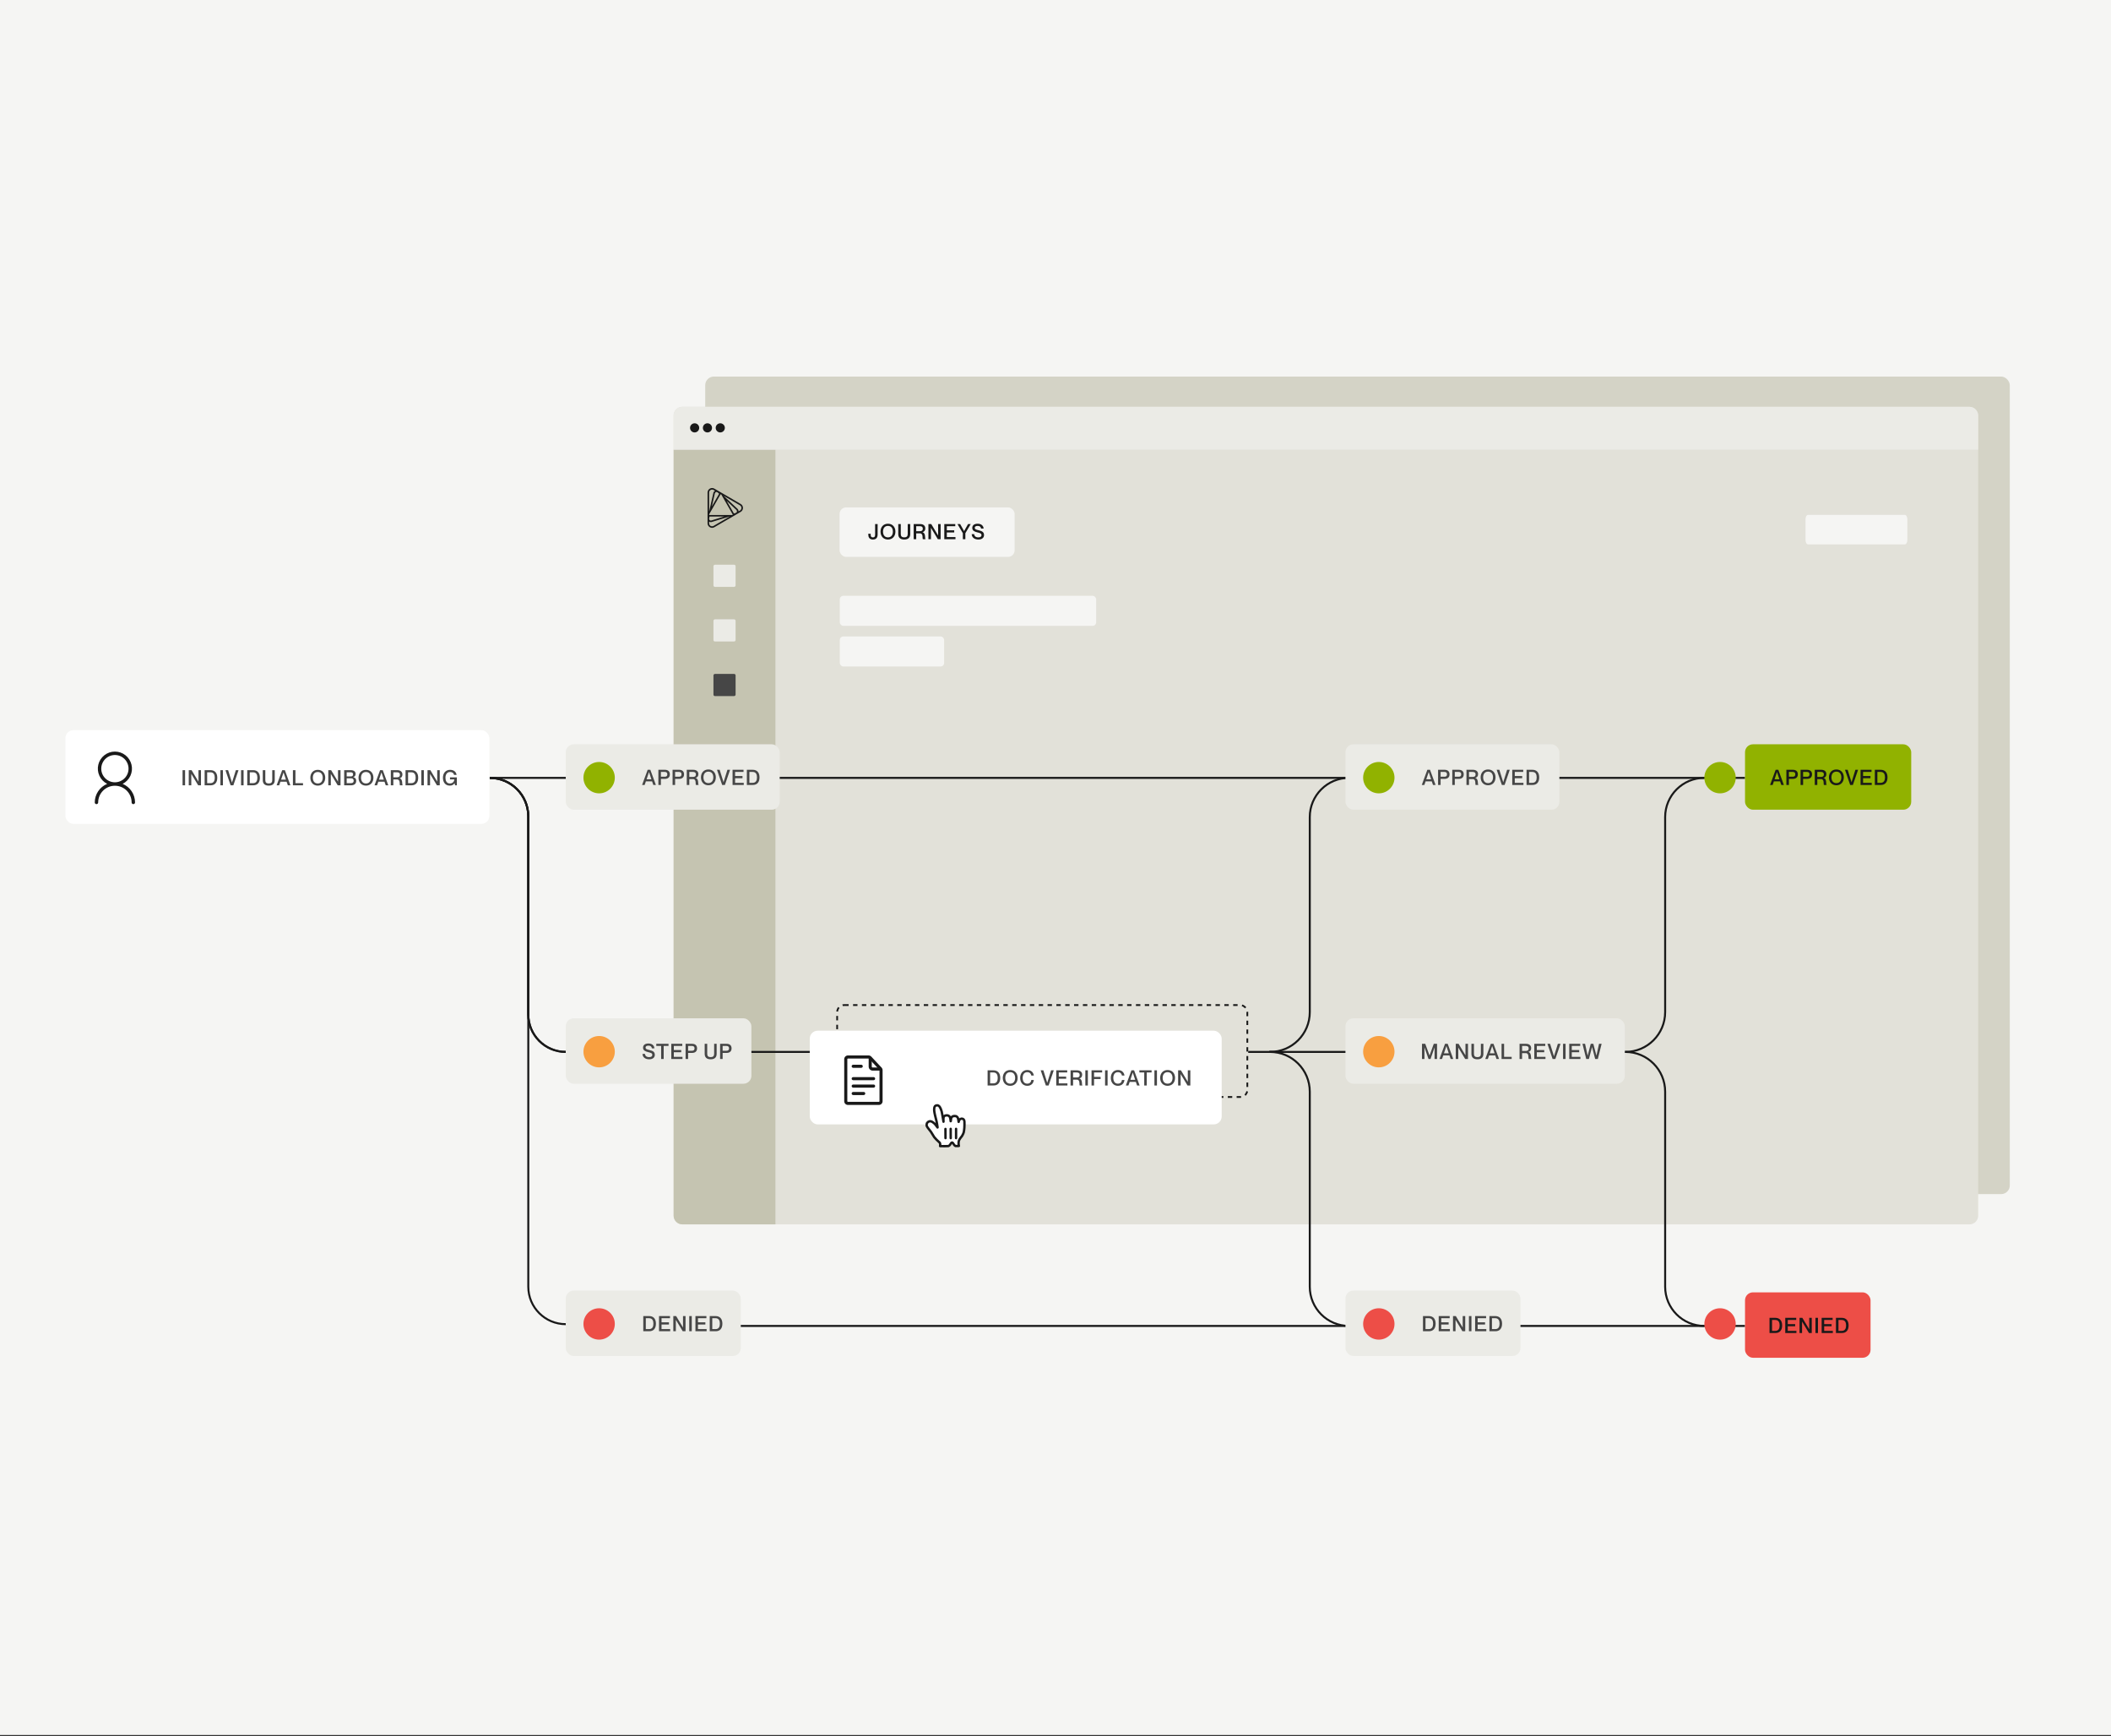 <svg width="1194" height="982" viewBox="0 0 1194 982" fill="none" xmlns="http://www.w3.org/2000/svg">
<rect x="0" y="0" width="1194" height="982" fill="#333333" stroke="none"/>
<rect width="1194" height="981.369" fill="#F5F5F3"/>
<rect x="398.878" y="213" width="737.878" height="462.426" rx="4.892" fill="#D4D3C6"/>
<rect x="381" y="230.122" width="737.878" height="462.426" rx="4.892" fill="#E2E1D9"/>
<path d="M381 254.328H438.595V692.548H385.892C383.19 692.548 381 690.357 381 687.656V254.328Z" fill="#C5C4B1"/>
<path d="M381 235.014C381 232.312 383.19 230.122 385.892 230.122H1113.99C1116.69 230.122 1118.88 232.312 1118.88 235.014V254.328H381V235.014Z" fill="#EBEBE6"/>
<circle cx="392.892" cy="242.014" r="2.589" fill="#191919"/>
<circle cx="400.142" cy="242.014" r="2.589" fill="#191919"/>
<circle cx="407.392" cy="242.014" r="2.589" fill="#191919"/>
<path d="M401.923 277.153C402.448 276.843 403.083 276.843 403.618 277.153L404.421 277.623C403.945 277.873 403.608 278.313 403.479 278.853L401.16 289.049L401.08 289.189V278.623C401.071 278.013 401.388 277.463 401.923 277.153ZM401.11 291.158C401.09 291.118 401.041 291.008 401.11 290.888L403.073 287.46L407.395 279.902L407.494 279.732C407.563 279.612 407.682 279.592 407.732 279.592C407.781 279.592 407.9 279.602 407.97 279.732L408.842 281.252L414.264 290.719L414.363 290.888C414.393 290.938 414.403 290.978 414.403 291.028C414.403 291.088 414.383 291.138 414.363 291.168C414.343 291.208 414.274 291.308 414.125 291.308H412.381H401.546H401.348C401.209 291.298 401.14 291.198 401.11 291.158ZM415.116 290.449L411.023 283.301L416.524 288.459C416.782 288.699 416.891 289.059 416.811 289.409C416.732 289.759 416.484 290.029 416.147 290.139L415.116 290.449ZM417.713 289.249C417.733 288.709 417.525 288.189 417.129 287.81L409.536 280.692L409.456 280.542L418.516 285.83C419.042 286.14 419.359 286.69 419.359 287.31C419.359 287.93 419.042 288.479 418.516 288.789L417.713 289.249ZM406.74 279.283C406.74 279.283 406.74 279.293 406.74 279.283L402.647 286.44L404.322 279.053C404.401 278.703 404.649 278.433 404.986 278.333C405.323 278.223 405.68 278.313 405.938 278.553L406.74 279.283ZM401.338 292.178C401.348 292.178 401.348 292.178 401.338 292.178H409.526L402.339 294.407C402.002 294.517 401.645 294.427 401.378 294.187C401.12 293.947 401.011 293.588 401.09 293.238L401.338 292.178ZM401.071 295.047C401.526 295.337 402.072 295.417 402.597 295.247L412.509 292.178H412.678L403.608 297.456C403.083 297.766 402.448 297.766 401.913 297.456C401.388 297.146 401.071 296.596 401.071 295.977V295.047V295.047ZM404.054 276.384C403.251 275.914 402.29 275.914 401.487 276.384C400.674 276.853 400.198 277.693 400.198 278.623V291.008V291.018V291.028V295.977C400.198 296.916 400.674 297.746 401.487 298.216C402.29 298.686 403.251 298.686 404.054 298.216L414.68 292.028C414.69 292.018 414.7 292.018 414.71 292.008L418.952 289.539C419.755 289.069 420.231 288.229 420.231 287.3C420.231 286.36 419.755 285.52 418.952 285.061L408.316 278.863C408.307 278.863 408.307 278.853 408.297 278.853L404.054 276.384Z" fill="#191919"/>
<rect width="12.521" height="12.521" rx="0.815" transform="matrix(1 8.74228e-08 8.74228e-08 -1 403.537 331.956)" fill="#EBEBE6"/>
<rect width="12.521" height="12.521" rx="0.815" transform="matrix(1 8.74228e-08 8.74228e-08 -1 403.537 362.84)" fill="#EBEBE6"/>
<rect width="12.521" height="12.521" rx="0.815" transform="matrix(1 8.74228e-08 8.74228e-08 -1 403.537 393.724)" fill="#464646"/>
<path d="M1021.22 293.733C1021.22 292.35 1021.86 291.229 1022.66 291.229H1077.37C1078.17 291.229 1078.81 292.35 1078.81 293.733V305.418C1078.81 306.801 1078.17 307.923 1077.37 307.923H1022.66C1021.86 307.923 1021.22 306.801 1021.22 305.418V293.733Z" fill="#F5F5F3"/>
<rect x="474.878" y="287" width="99" height="28" rx="3.714" fill="#F5F5F3"/>
<path d="M496.386 296.42H494.97V302.312C494.97 303.272 494.778 303.956 493.71 303.956C492.63 303.956 492.462 303.272 492.462 302.312V301.916H491.106V302.312C491.106 303.788 491.682 305.18 493.746 305.18C495.81 305.18 496.386 303.788 496.386 302.312V296.42ZM502.239 305.18C504.819 305.18 506.451 303.284 506.451 300.704C506.451 298.124 504.819 296.24 502.239 296.24C499.647 296.24 498.027 298.124 498.027 300.704C498.027 303.284 499.647 305.18 502.239 305.18ZM502.239 303.956C500.271 303.956 499.443 302.444 499.443 300.704C499.443 298.976 500.271 297.464 502.239 297.464C504.207 297.464 505.023 298.976 505.023 300.704C505.023 302.444 504.207 303.956 502.239 303.956ZM514.833 296.42H513.417V302.072C513.417 303.368 512.769 303.956 511.449 303.956C510.141 303.956 509.493 303.368 509.493 302.072V296.42H508.065V302.072C508.065 303.944 509.061 305.18 511.449 305.18C513.837 305.18 514.833 303.944 514.833 302.072V296.42ZM518.217 305V301.688H520.317C522.381 301.688 521.577 304.64 521.973 305H523.473V304.916C523.017 304.772 523.737 301.412 521.757 301.04V301.016C522.741 300.776 523.353 300.08 523.353 298.88C523.353 297.32 522.213 296.42 520.449 296.42H516.789V305H518.217ZM520.149 297.632C521.025 297.632 521.937 297.812 521.937 299.048C521.937 300.296 521.025 300.464 520.149 300.464H518.217V297.632H520.149ZM526.551 305V298.58H526.575L530.451 305H532.035V296.42H530.607V302.864H530.583L526.719 296.42H525.123V305H526.551ZM535.53 297.632H540.306V296.42H534.102V305H540.426V303.788H535.53V301.184H539.718V299.96H535.53V297.632ZM544.59 301.592V305H546.018V301.592L549.066 296.42H547.542L545.31 300.404H545.286L543.066 296.42H541.542L544.59 301.592ZM553.343 299.888C552.143 299.588 551.339 299.42 551.339 298.484C551.339 297.848 551.951 297.464 552.971 297.464C554.159 297.464 554.783 297.992 554.915 298.988H556.343C556.223 297.224 554.855 296.24 552.971 296.24C551.099 296.24 549.923 297.092 549.923 298.616C549.923 300.248 551.375 300.764 552.719 301.1C554.411 301.52 555.143 301.712 555.143 302.732C555.143 303.392 554.651 303.956 553.379 303.956C551.843 303.956 551.099 303.236 551.027 302.144H549.599C549.683 304.088 551.279 305.18 553.379 305.18C555.539 305.18 556.571 304.04 556.571 302.672C556.571 300.752 555.179 300.356 553.343 299.888Z" fill="#191919"/>
<rect x="475" y="337" width="145" height="17" rx="2" fill="#F5F5F3"/>
<rect x="475" y="360" width="59" height="17" rx="2" fill="#F5F5F3"/>
<rect x="37" y="413" width="239.796" height="53" rx="4.5" fill="white"/>
<path d="M103.258 444.205H104.686V435.624H103.258V444.205ZM108.193 444.205V437.784H108.217L112.093 444.205H113.677V435.624H112.249V442.069H112.225L108.361 435.624H106.764V444.205H108.193ZM119.117 444.205C121.493 444.205 122.897 442.681 122.897 439.921C122.897 437.16 121.445 435.624 119.081 435.624H115.744V444.205H119.117ZM119.009 436.836C120.929 436.836 121.469 438.276 121.469 439.921C121.469 441.565 120.929 442.993 119.009 442.993H117.172V436.836H119.009ZM124.666 444.205H126.094V435.624H124.666V444.205ZM130.44 444.205H131.989L134.917 435.624H133.405L131.221 442.645H131.209L129.024 435.624H127.512L130.44 444.205ZM136.344 444.205H137.772V435.624H136.344V444.205ZM143.222 444.205C145.599 444.205 147.003 442.681 147.003 439.921C147.003 437.16 145.551 435.624 143.186 435.624H139.85V444.205H143.222ZM143.114 436.836C145.035 436.836 145.575 438.276 145.575 439.921C145.575 441.565 145.035 442.993 143.114 442.993H141.278V436.836H143.114ZM155.397 435.624H153.981V441.277C153.981 442.573 153.332 443.161 152.012 443.161C150.704 443.161 150.056 442.573 150.056 441.277V435.624H148.628V441.277C148.628 443.149 149.624 444.385 152.012 444.385C154.401 444.385 155.397 443.149 155.397 441.277V435.624ZM162.807 444.205H164.259L161.115 435.624H159.615L156.458 444.205H157.91L158.607 442.177H162.111L162.807 444.205ZM160.359 436.932H160.383L161.727 440.989H159.003L160.359 436.932ZM165.676 444.205H171.389V442.993H167.105V435.624H165.676V444.205ZM179.742 444.385C182.323 444.385 183.955 442.489 183.955 439.909C183.955 437.328 182.323 435.444 179.742 435.444C177.15 435.444 175.53 437.328 175.53 439.909C175.53 442.489 177.15 444.385 179.742 444.385ZM179.742 443.161C177.774 443.161 176.946 441.649 176.946 439.909C176.946 438.18 177.774 436.668 179.742 436.668C181.711 436.668 182.527 438.18 182.527 439.909C182.527 441.649 181.711 443.161 179.742 443.161ZM187.118 444.205V437.784H187.142L191.018 444.205H192.602V435.624H191.174V442.069H191.15L187.286 435.624H185.69V444.205H187.118ZM201.138 437.784C201.138 436.404 200.118 435.624 198.354 435.624H194.669V444.205H198.558C200.334 444.205 201.474 443.353 201.474 441.697C201.474 440.413 200.706 439.753 199.806 439.597V439.573C200.514 439.333 201.138 438.84 201.138 437.784ZM196.098 436.836H198.39C199.242 436.836 199.71 437.256 199.71 438.012C199.71 438.768 199.326 439.177 198.306 439.177H196.098V436.836ZM198.606 440.245C199.506 440.245 200.046 440.737 200.046 441.613C200.046 442.417 199.674 442.993 198.45 442.993H196.098V440.245H198.606ZM206.999 444.385C209.579 444.385 211.211 442.489 211.211 439.909C211.211 437.328 209.579 435.444 206.999 435.444C204.406 435.444 202.786 437.328 202.786 439.909C202.786 442.489 204.406 444.385 206.999 444.385ZM206.999 443.161C205.03 443.161 204.202 441.649 204.202 439.909C204.202 438.18 205.03 436.668 206.999 436.668C208.967 436.668 209.783 438.18 209.783 439.909C209.783 441.649 208.967 443.161 206.999 443.161ZM218.177 444.205H219.629L216.485 435.624H214.985L211.829 444.205H213.281L213.977 442.177H217.481L218.177 444.205ZM215.729 436.932H215.753L217.097 440.989H214.373L215.729 436.932ZM222.475 444.205V440.893H224.575C226.639 440.893 225.835 443.845 226.231 444.205H227.731V444.121C227.275 443.977 227.995 440.617 226.015 440.245V440.221C226.999 439.981 227.611 439.285 227.611 438.084C227.611 436.524 226.471 435.624 224.707 435.624H221.047V444.205H222.475ZM224.407 436.836C225.283 436.836 226.195 437.016 226.195 438.252C226.195 439.501 225.283 439.669 224.407 439.669H222.475V436.836H224.407ZM232.754 444.205C235.13 444.205 236.535 442.681 236.535 439.921C236.535 437.16 235.082 435.624 232.718 435.624H229.382V444.205H232.754ZM232.646 436.836C234.566 436.836 235.106 438.276 235.106 439.921C235.106 441.565 234.566 442.993 232.646 442.993H230.81V436.836H232.646ZM238.304 444.205H239.732V435.624H238.304V444.205ZM243.238 444.205V437.784H243.262L247.138 444.205H248.723V435.624H247.294V442.069H247.27L243.406 435.624H241.81V444.205H243.238ZM258.253 438.3C257.989 436.656 256.789 435.444 254.557 435.444C252.084 435.444 250.524 437.328 250.524 439.909C250.524 442.501 251.916 444.385 254.401 444.385C255.697 444.385 256.501 443.893 257.077 443.029H257.101L257.413 444.205H258.397V439.705H254.521V440.857H256.945C256.933 442.225 255.853 443.161 254.497 443.161C252.54 443.161 251.952 441.529 251.952 439.909C251.952 438.3 252.708 436.668 254.545 436.668C255.817 436.668 256.609 437.28 256.825 438.3H258.253Z" fill="#464646"/>
<g clip-path="url(#clip0_1526_1365)">
<path d="M69.367 443.375C71.299 442.392 72.844 440.786 73.753 438.818C74.662 436.849 74.881 434.631 74.375 432.523C73.869 430.414 72.668 428.537 70.966 427.195C69.263 425.852 67.158 425.122 64.989 425.122C62.821 425.122 60.716 425.852 59.013 427.195C57.311 428.537 56.11 430.414 55.604 432.523C55.098 434.631 55.317 436.849 56.226 438.818C57.134 440.786 58.679 442.392 60.612 443.375C58.537 444.242 56.765 445.702 55.517 447.572C54.27 449.443 53.603 451.64 53.601 453.888C53.601 454.144 53.702 454.39 53.883 454.571C54.064 454.752 54.31 454.853 54.566 454.853C54.822 454.853 55.067 454.752 55.248 454.571C55.429 454.39 55.531 454.144 55.531 453.888C55.534 451.382 56.532 448.979 58.306 447.208C60.079 445.437 62.483 444.442 64.989 444.442C67.496 444.442 69.9 445.437 71.673 447.208C73.447 448.979 74.445 451.382 74.448 453.888C74.448 454.144 74.55 454.39 74.731 454.571C74.912 454.752 75.157 454.853 75.413 454.853C75.669 454.853 75.915 454.752 76.096 454.571C76.277 454.39 76.378 454.144 76.378 453.888C76.376 451.64 75.709 449.443 74.462 447.572C73.214 445.702 71.442 444.242 69.367 443.375ZM57.268 434.778C57.268 433.251 57.721 431.758 58.569 430.488C59.418 429.219 60.624 428.229 62.035 427.644C63.446 427.06 64.998 426.907 66.496 427.205C67.994 427.503 69.369 428.238 70.449 429.318C71.529 430.398 72.264 431.774 72.562 433.272C72.86 434.769 72.707 436.322 72.123 437.733C71.539 439.144 70.549 440.35 69.279 441.198C68.009 442.046 66.517 442.499 64.99 442.499C62.942 442.497 60.98 441.683 59.532 440.235C58.085 438.788 57.27 436.825 57.268 434.778Z" fill="#191919"/>
</g>
<path d="M277 440V440C289.044 440 298.807 449.763 298.807 461.807V573.807C298.807 585.512 308.296 595 320 595V595" stroke="#191919" stroke-width="1.125"/>
<path d="M277 440V440C289.044 440 298.807 449.763 298.807 461.807V573.807C298.807 585.512 308.296 595 320 595V595" stroke="#191919" stroke-width="1.125"/>
<path d="M718 595H718.319C730.747 595 740.821 584.925 740.821 572.498V462.179C740.821 449.93 750.751 440 763 440V440" stroke="#191919" stroke-width="1.125"/>
<path d="M919 595H919.319C931.747 595 941.821 584.925 941.821 572.498V462.179C941.821 449.93 951.751 440 964 440V440" stroke="#191919" stroke-width="1.125"/>
<path d="M718 595H718.319C730.747 595 740.821 605.075 740.821 617.502V727.821C740.821 740.07 750.751 750 763 750V750" stroke="#191919" stroke-width="1.125"/>
<path d="M919 595H919.319C931.747 595 941.821 605.075 941.821 617.502V727.821C941.821 740.07 951.751 750 964 750V750" stroke="#191919" stroke-width="1.125"/>
<path d="M277 440V440C289.044 440 298.807 449.763 298.807 461.807V727.807C298.807 739.512 308.296 749 320 749V749" stroke="#191919" stroke-width="1.125"/>
<path d="M277 440H421" stroke="#191919" stroke-width="1.125"/>
<path d="M473 595H421" stroke="#191919" stroke-width="1.125"/>
<path d="M416 440L987 440" stroke="#191919" stroke-width="1.125"/>
<path d="M706 595H887" stroke="#191919" stroke-width="1.125"/>
<path d="M416 750L987 750" stroke="#191919" stroke-width="1.125"/>
<rect x="320" y="421" width="121" height="37" rx="4.5" fill="#EBEBE6"/>
<rect x="761" y="421" width="121" height="37" rx="4.5" fill="#EBEBE6"/>
<rect x="987" y="421" width="94" height="37" rx="4.5" fill="#91B200"/>
<rect x="987" y="731" width="71" height="37" rx="4.5" fill="#ED4E47"/>
<rect x="320" y="730" width="99" height="37" rx="4.5" fill="#EBEBE6"/>
<rect x="761" y="730" width="99" height="37" rx="4.5" fill="#EBEBE6"/>
<rect x="320" y="576" width="105" height="37" rx="4.5" fill="#EBEBE6"/>
<rect x="761" y="576" width="158" height="37" rx="4.5" fill="#EBEBE6"/>
<path d="M369.518 444H370.97L367.826 435.419H366.326L363.169 444H364.621L365.318 441.972H368.822L369.518 444ZM367.07 436.727H367.094L368.438 440.784H365.714L367.07 436.727ZM373.816 444V440.568H376.036C377.68 440.568 378.868 439.788 378.868 437.987C378.868 436.187 377.68 435.419 376.036 435.419H372.387V444H373.816ZM375.976 436.631C376.936 436.631 377.44 437.051 377.44 437.987C377.44 438.935 376.936 439.343 375.976 439.343H373.816V436.631H375.976ZM381.846 444V440.568H384.066C385.711 440.568 386.899 439.788 386.899 437.987C386.899 436.187 385.711 435.419 384.066 435.419H380.418V444H381.846ZM384.006 436.631C384.966 436.631 385.47 437.051 385.47 437.987C385.47 438.935 384.966 439.343 384.006 439.343H381.846V436.631H384.006ZM389.877 444V440.688H391.977C394.041 440.688 393.237 443.64 393.633 444H395.133V443.916C394.677 443.772 395.397 440.412 393.417 440.04V440.016C394.401 439.776 395.013 439.079 395.013 437.879C395.013 436.319 393.873 435.419 392.109 435.419H388.448V444H389.877ZM391.809 436.631C392.685 436.631 393.597 436.811 393.597 438.047C393.597 439.295 392.685 439.463 391.809 439.463H389.877V436.631H391.809ZM400.672 444.18C403.253 444.18 404.885 442.284 404.885 439.704C404.885 437.123 403.253 435.239 400.672 435.239C398.08 435.239 396.46 437.123 396.46 439.704C396.46 442.284 398.08 444.18 400.672 444.18ZM400.672 442.956C398.704 442.956 397.876 441.444 397.876 439.704C397.876 437.975 398.704 436.463 400.672 436.463C402.64 436.463 403.457 437.975 403.457 439.704C403.457 441.444 402.64 442.956 400.672 442.956ZM408.466 444H410.014L412.942 435.419H411.43L409.246 442.44H409.234L407.049 435.419H405.537L408.466 444ZM415.773 436.631H420.55V435.419H414.345V444H420.67V442.788H415.773V440.184H419.962V438.959H415.773V436.631ZM425.807 444C428.183 444 429.587 442.476 429.587 439.716C429.587 436.955 428.135 435.419 425.771 435.419H422.434V444H425.807ZM425.699 436.631C427.619 436.631 428.159 438.071 428.159 439.716C428.159 441.36 427.619 442.788 425.699 442.788H423.862V436.631H425.699Z" fill="#464646"/>
<path d="M810.518 444H811.97L808.826 435.419H807.326L804.169 444H805.621L806.318 441.972H809.822L810.518 444ZM808.07 436.727H808.094L809.438 440.784H806.714L808.07 436.727ZM814.816 444V440.568H817.036C818.68 440.568 819.868 439.788 819.868 437.987C819.868 436.187 818.68 435.419 817.036 435.419H813.387V444H814.816ZM816.976 436.631C817.936 436.631 818.44 437.051 818.44 437.987C818.44 438.935 817.936 439.343 816.976 439.343H814.816V436.631H816.976ZM822.846 444V440.568H825.066C826.711 440.568 827.899 439.788 827.899 437.987C827.899 436.187 826.711 435.419 825.066 435.419H821.418V444H822.846ZM825.006 436.631C825.966 436.631 826.47 437.051 826.47 437.987C826.47 438.935 825.966 439.343 825.006 439.343H822.846V436.631H825.006ZM830.877 444V440.688H832.977C835.041 440.688 834.237 443.64 834.633 444H836.133V443.916C835.677 443.772 836.397 440.412 834.417 440.04V440.016C835.401 439.776 836.013 439.079 836.013 437.879C836.013 436.319 834.873 435.419 833.109 435.419H829.448V444H830.877ZM832.809 436.631C833.685 436.631 834.597 436.811 834.597 438.047C834.597 439.295 833.685 439.463 832.809 439.463H830.877V436.631H832.809ZM841.672 444.18C844.253 444.18 845.885 442.284 845.885 439.704C845.885 437.123 844.253 435.239 841.672 435.239C839.08 435.239 837.46 437.123 837.46 439.704C837.46 442.284 839.08 444.18 841.672 444.18ZM841.672 442.956C839.704 442.956 838.876 441.444 838.876 439.704C838.876 437.975 839.704 436.463 841.672 436.463C843.64 436.463 844.457 437.975 844.457 439.704C844.457 441.444 843.64 442.956 841.672 442.956ZM849.466 444H851.014L853.942 435.419H852.43L850.246 442.44H850.234L848.049 435.419H846.537L849.466 444ZM856.773 436.631H861.55V435.419H855.345V444H861.67V442.788H856.773V440.184H860.962V438.959H856.773V436.631ZM866.807 444C869.183 444 870.587 442.476 870.587 439.716C870.587 436.955 869.135 435.419 866.771 435.419H863.434V444H866.807ZM866.699 436.631C868.619 436.631 869.159 438.071 869.159 439.716C869.159 441.36 868.619 442.788 866.699 442.788H864.862V436.631H866.699Z" fill="#464646"/>
<path d="M1007.52 444H1008.97L1005.83 435.419H1004.33L1001.17 444H1002.62L1003.32 441.972H1006.82L1007.52 444ZM1005.07 436.727H1005.09L1006.44 440.784H1003.71L1005.07 436.727ZM1011.82 444V440.568H1014.04C1015.68 440.568 1016.87 439.788 1016.87 437.987C1016.87 436.187 1015.68 435.419 1014.04 435.419H1010.39V444H1011.82ZM1013.98 436.631C1014.94 436.631 1015.44 437.051 1015.44 437.987C1015.44 438.935 1014.94 439.343 1013.98 439.343H1011.82V436.631H1013.98ZM1019.85 444V440.568H1022.07C1023.71 440.568 1024.9 439.788 1024.9 437.987C1024.9 436.187 1023.71 435.419 1022.07 435.419H1018.42V444H1019.85ZM1022.01 436.631C1022.97 436.631 1023.47 437.051 1023.47 437.987C1023.47 438.935 1022.97 439.343 1022.01 439.343H1019.85V436.631H1022.01ZM1027.88 444V440.688H1029.98C1032.04 440.688 1031.24 443.64 1031.63 444H1033.13V443.916C1032.68 443.772 1033.4 440.412 1031.42 440.04V440.016C1032.4 439.776 1033.01 439.079 1033.01 437.879C1033.01 436.319 1031.87 435.419 1030.11 435.419H1026.45V444H1027.88ZM1029.81 436.631C1030.68 436.631 1031.6 436.811 1031.6 438.047C1031.6 439.295 1030.68 439.463 1029.81 439.463H1027.88V436.631H1029.81ZM1038.67 444.18C1041.25 444.18 1042.88 442.284 1042.88 439.704C1042.88 437.123 1041.25 435.239 1038.67 435.239C1036.08 435.239 1034.46 437.123 1034.46 439.704C1034.46 442.284 1036.08 444.18 1038.67 444.18ZM1038.67 442.956C1036.7 442.956 1035.88 441.444 1035.88 439.704C1035.88 437.975 1036.7 436.463 1038.67 436.463C1040.64 436.463 1041.46 437.975 1041.46 439.704C1041.46 441.444 1040.64 442.956 1038.67 442.956ZM1046.47 444H1048.01L1050.94 435.419H1049.43L1047.25 442.44H1047.23L1045.05 435.419H1043.54L1046.47 444ZM1053.77 436.631H1058.55V435.419H1052.35V444H1058.67V442.788H1053.77V440.184H1057.96V438.959H1053.77V436.631ZM1063.81 444C1066.18 444 1067.59 442.476 1067.59 439.716C1067.59 436.955 1066.13 435.419 1063.77 435.419H1060.43V444H1063.81ZM1063.7 436.631C1065.62 436.631 1066.16 438.071 1066.16 439.716C1066.16 441.36 1065.62 442.788 1063.7 442.788H1061.86V436.631H1063.7Z" fill="#191919"/>
<path d="M1004.22 754C1006.6 754 1008 752.476 1008 749.716C1008 746.955 1006.55 745.419 1004.18 745.419H1000.85V754H1004.22ZM1004.11 746.631C1006.03 746.631 1006.57 748.071 1006.57 749.716C1006.57 751.36 1006.03 752.788 1004.11 752.788H1002.28V746.631H1004.11ZM1011.17 746.631H1015.95V745.419H1009.75V754H1016.07V752.788H1011.17V750.184H1015.36V748.959H1011.17V746.631ZM1019.26 754V747.579H1019.29L1023.16 754H1024.75V745.419H1023.32V751.864H1023.3L1019.43 745.419H1017.84V754H1019.26ZM1026.84 754H1028.27V745.419H1026.84V754ZM1031.77 746.631H1036.55V745.419H1030.35V754H1036.67V752.788H1031.77V750.184H1035.96V748.959H1031.77V746.631ZM1041.81 754C1044.18 754 1045.59 752.476 1045.59 749.716C1045.59 746.955 1044.13 745.419 1041.77 745.419H1038.43V754H1041.81ZM1041.7 746.631C1043.62 746.631 1044.16 748.071 1044.16 749.716C1044.16 751.36 1043.62 752.788 1041.7 752.788H1039.86V746.631H1041.7Z" fill="#191919"/>
<path d="M367.22 753C369.597 753 371.001 751.476 371.001 748.716C371.001 745.955 369.549 744.419 367.184 744.419H363.848V753H367.22ZM367.112 745.631C369.033 745.631 369.573 747.071 369.573 748.716C369.573 750.36 369.033 751.788 367.112 751.788H365.276V745.631H367.112ZM374.174 745.631H378.951V744.419H372.746V753H379.071V751.788H374.174V749.184H378.363V747.959H374.174V745.631ZM382.263 753V746.579H382.287L386.164 753H387.748V744.419H386.32V750.864H386.296L382.431 744.419H380.835V753H382.263ZM389.839 753H391.267V744.419H389.839V753ZM394.773 745.631H399.55V744.419H393.345V753H399.67V751.788H394.773V749.184H398.962V747.959H394.773V745.631ZM404.807 753C407.183 753 408.587 751.476 408.587 748.716C408.587 745.955 407.135 744.419 404.771 744.419H401.434V753H404.807ZM404.699 745.631C406.619 745.631 407.159 747.071 407.159 748.716C407.159 750.36 406.619 751.788 404.699 751.788H402.862V745.631H404.699Z" fill="#464646"/>
<path d="M808.22 753C810.597 753 812.001 751.476 812.001 748.716C812.001 745.955 810.549 744.419 808.184 744.419H804.848V753H808.22ZM808.112 745.631C810.033 745.631 810.573 747.071 810.573 748.716C810.573 750.36 810.033 751.788 808.112 751.788H806.276V745.631H808.112ZM815.174 745.631H819.951V744.419H813.746V753H820.071V751.788H815.174V749.184H819.363V747.959H815.174V745.631ZM823.263 753V746.579H823.287L827.164 753H828.748V744.419H827.32V750.864H827.296L823.431 744.419H821.835V753H823.263ZM830.839 753H832.267V744.419H830.839V753ZM835.773 745.631H840.55V744.419H834.345V753H840.67V751.788H835.773V749.184H839.962V747.959H835.773V745.631ZM845.807 753C848.183 753 849.587 751.476 849.587 748.716C849.587 745.955 848.135 744.419 845.771 744.419H842.434V753H845.807ZM845.699 745.631C847.619 745.631 848.159 747.071 848.159 748.716C848.159 750.36 847.619 751.788 845.699 751.788H843.862V745.631H845.699Z" fill="#464646"/>
<path d="M367.141 593.887C365.94 593.587 365.136 593.419 365.136 592.483C365.136 591.847 365.748 591.463 366.768 591.463C367.957 591.463 368.581 591.991 368.713 592.987H370.141C370.021 591.223 368.653 590.239 366.768 590.239C364.896 590.239 363.72 591.091 363.72 592.615C363.72 594.247 365.172 594.764 366.516 595.1C368.209 595.52 368.941 595.712 368.941 596.732C368.941 597.392 368.449 597.956 367.177 597.956C365.64 597.956 364.896 597.236 364.824 596.144H363.396C363.48 598.088 365.076 599.18 367.177 599.18C369.337 599.18 370.369 598.04 370.369 596.672C370.369 594.752 368.977 594.355 367.141 593.887ZM375.38 599V591.631H378.117V590.419H371.204V591.631H373.952V599H375.38ZM381.12 591.631H385.896V590.419H379.691V599H386.016V597.788H381.12V595.184H385.308V593.959H381.12V591.631ZM389.209 599V595.568H391.429C393.073 595.568 394.261 594.788 394.261 592.987C394.261 591.187 393.073 590.419 391.429 590.419H387.781V599H389.209ZM391.369 591.631C392.329 591.631 392.833 592.051 392.833 592.987C392.833 593.935 392.329 594.343 391.369 594.343H389.209V591.631H391.369ZM405.345 590.419H403.929V596.072C403.929 597.368 403.281 597.956 401.961 597.956C400.653 597.956 400.005 597.368 400.005 596.072V590.419H398.577V596.072C398.577 597.944 399.573 599.18 401.961 599.18C404.349 599.18 405.345 597.944 405.345 596.072V590.419ZM408.73 599V595.568H410.95C412.594 595.568 413.782 594.788 413.782 592.987C413.782 591.187 412.594 590.419 410.95 590.419H407.302V599H408.73ZM410.89 591.631C411.85 591.631 412.354 592.051 412.354 592.987C412.354 593.935 411.85 594.343 410.89 594.343H408.73V591.631H410.89Z" fill="#464646"/>
<path d="M805.686 599V592.495H805.71L807.979 599H809.119L811.387 592.495H811.411V599H812.803V590.419H810.955L808.567 597.02H808.543L806.142 590.419H804.294V599H805.686ZM820.521 599H821.974L818.829 590.419H817.329L814.173 599H815.625L816.321 596.972H819.825L820.521 599ZM818.073 591.727H818.097L819.441 595.784H816.717L818.073 591.727ZM824.819 599V592.579H824.843L828.719 599H830.304V590.419H828.875V596.864H828.851L824.987 590.419H823.391V599H824.819ZM839.019 590.419H837.603V596.072C837.603 597.368 836.955 597.956 835.635 597.956C834.327 597.956 833.679 597.368 833.679 596.072V590.419H832.251V596.072C832.251 597.944 833.247 599.18 835.635 599.18C838.023 599.18 839.019 597.944 839.019 596.072V590.419ZM846.43 599H847.882L844.738 590.419H843.237L840.081 599H841.533L842.229 596.972H845.734L846.43 599ZM843.982 591.727H844.006L845.35 595.784H842.625L843.982 591.727ZM849.299 599H855.012V597.788H850.727V590.419H849.299V599ZM860.905 599V595.688H863.005C865.069 595.688 864.265 598.64 864.661 599H866.162V598.916C865.706 598.772 866.426 595.412 864.445 595.04V595.016C865.43 594.776 866.042 594.079 866.042 592.879C866.042 591.319 864.901 590.419 863.137 590.419H859.477V599H860.905ZM862.837 591.631C863.713 591.631 864.625 591.811 864.625 593.047C864.625 594.295 863.713 594.463 862.837 594.463H860.905V591.631H862.837ZM869.24 591.631H874.017V590.419H867.812V599H874.137V597.788H869.24V595.184H873.429V593.959H869.24V591.631ZM878.17 599H879.718L882.646 590.419H881.134L878.95 597.44H878.938L876.753 590.419H875.241L878.17 599ZM884.073 599H885.501V590.419H884.073V599ZM889.007 591.631H893.784V590.419H887.579V599H893.904V597.788H889.007V595.184H893.196V593.959H889.007V591.631ZM897.193 599H898.705L900.457 592.279H900.481L902.245 599H903.745L905.893 590.419H904.429L902.965 597.068H902.941L901.201 590.419H899.737L898.009 597.068H897.985L896.52 590.419H895.056L897.193 599Z" fill="#464646"/>
<rect x="473.5" y="568.5" width="232" height="52" rx="4" stroke="#191919" stroke-dasharray="2.5 2.5"/>
<path d="M347.744 439.872C347.744 444.772 343.772 448.744 338.872 448.744C333.972 448.744 330 444.772 330 439.872C330 434.972 333.972 431 338.872 431C343.772 431 347.744 434.972 347.744 439.872Z" fill="#91B200"/>
<path d="M788.744 439.872C788.744 444.772 784.772 448.744 779.872 448.744C774.972 448.744 771 444.772 771 439.872C771 434.972 774.972 431 779.872 431C784.772 431 788.744 434.972 788.744 439.872Z" fill="#91B200"/>
<path d="M981.744 439.872C981.744 444.772 977.772 448.744 972.872 448.744C967.972 448.744 964 444.772 964 439.872C964 434.972 967.972 431 972.872 431C977.772 431 981.744 434.972 981.744 439.872Z" fill="#91B200"/>
<path d="M347.744 748.872C347.744 753.772 343.772 757.744 338.872 757.744C333.972 757.744 330 753.772 330 748.872C330 743.972 333.972 740 338.872 740C343.772 740 347.744 743.972 347.744 748.872Z" fill="#ED4E47"/>
<path d="M788.744 748.872C788.744 753.772 784.772 757.744 779.872 757.744C774.972 757.744 771 753.772 771 748.872C771 743.972 774.972 740 779.872 740C784.772 740 788.744 743.972 788.744 748.872Z" fill="#ED4E47"/>
<path d="M981.744 748.872C981.744 753.772 977.772 757.744 972.872 757.744C967.972 757.744 964 753.772 964 748.872C964 743.972 967.972 740 972.872 740C977.772 740 981.744 743.972 981.744 748.872Z" fill="#ED4E47"/>
<path d="M347.744 594.872C347.744 599.772 343.772 603.744 338.872 603.744C333.972 603.744 330 599.772 330 594.872C330 589.972 333.972 586 338.872 586C343.772 586 347.744 589.972 347.744 594.872Z" fill="#F89F40"/>
<path d="M788.744 594.872C788.744 599.772 784.772 603.744 779.872 603.744C774.972 603.744 771 599.772 771 594.872C771 589.972 774.972 586 779.872 586C784.772 586 788.744 589.972 788.744 594.872Z" fill="#F89F40"/>
<rect x="458" y="583" width="233" height="53" rx="4.5" fill="white"/>
<path d="M561.971 614C564.347 614 565.751 612.476 565.751 609.716C565.751 606.955 564.299 605.419 561.935 605.419H558.598V614H561.971ZM561.863 606.631C563.783 606.631 564.323 608.071 564.323 609.716C564.323 611.36 563.783 612.788 561.863 612.788H560.026V606.631H561.863ZM571.384 614.18C573.965 614.18 575.597 612.284 575.597 609.704C575.597 607.123 573.965 605.239 571.384 605.239C568.792 605.239 567.172 607.123 567.172 609.704C567.172 612.284 568.792 614.18 571.384 614.18ZM571.384 612.956C569.416 612.956 568.588 611.444 568.588 609.704C568.588 607.975 569.416 606.463 571.384 606.463C573.353 606.463 574.169 607.975 574.169 609.704C574.169 611.444 573.353 612.956 571.384 612.956ZM584.736 608.371C584.532 606.619 583.212 605.239 581.04 605.239C578.568 605.239 577.007 607.123 577.007 609.704C577.007 612.296 578.568 614.18 581.04 614.18C583.224 614.18 584.544 612.8 584.736 610.868H583.308C583.212 611.912 582.6 612.956 581.004 612.956C579.156 612.956 578.424 611.408 578.424 609.704C578.424 608.011 579.156 606.463 581.004 606.463C582.588 606.463 583.152 607.507 583.308 608.371H584.736ZM591.547 614H593.095L596.024 605.419H594.511L592.327 612.44H592.315L590.131 605.419H588.619L591.547 614ZM598.855 606.631H603.631V605.419H597.427V614H603.751V612.788H598.855V610.184H603.043V608.959H598.855V606.631ZM606.944 614V610.688H609.044C611.108 610.688 610.304 613.64 610.7 614H612.201V613.916C611.745 613.772 612.465 610.412 610.484 610.04V610.016C611.468 609.776 612.081 609.079 612.081 607.879C612.081 606.319 610.94 605.419 609.176 605.419H605.516V614H606.944ZM608.876 606.631C609.752 606.631 610.664 606.811 610.664 608.047C610.664 609.295 609.752 609.463 608.876 609.463H606.944V606.631H608.876ZM613.875 614H615.303V605.419H613.875V614ZM618.809 606.631H623.382V605.419H617.381V614H618.809V610.352H622.518V609.127H618.809V606.631ZM625.037 614H626.465V605.419H625.037V614ZM636.007 608.371C635.803 606.619 634.483 605.239 632.31 605.239C629.838 605.239 628.278 607.123 628.278 609.704C628.278 612.296 629.838 614.18 632.31 614.18C634.495 614.18 635.815 612.8 636.007 610.868H634.579C634.483 611.912 633.871 612.956 632.274 612.956C630.426 612.956 629.694 611.408 629.694 609.704C629.694 608.011 630.426 606.463 632.274 606.463C633.859 606.463 634.423 607.507 634.579 608.371H636.007ZM643.142 614H644.594L641.449 605.419H639.949L636.793 614H638.245L638.941 611.972H642.446L643.142 614ZM640.693 606.727H640.717L642.061 610.784H639.337L640.693 606.727ZM648.617 614V606.631H651.353V605.419H644.441V606.631H647.189V614H648.617ZM652.952 614H654.38V605.419H652.952V614ZM660.405 614.18C662.985 614.18 664.618 612.284 664.618 609.704C664.618 607.123 662.985 605.239 660.405 605.239C657.813 605.239 656.193 607.123 656.193 609.704C656.193 612.284 657.813 614.18 660.405 614.18ZM660.405 612.956C658.437 612.956 657.609 611.444 657.609 609.704C657.609 607.975 658.437 606.463 660.405 606.463C662.373 606.463 663.19 607.975 663.19 609.704C663.19 611.444 662.373 612.956 660.405 612.956ZM667.78 614V607.579H667.804L671.681 614H673.265V605.419H671.837V611.864H671.813L667.948 605.419H666.352V614H667.78Z" fill="#464646"/>
<g clip-path="url(#clip1_1526_1365)">
<path fill-rule="evenodd" clip-rule="evenodd" d="M492.823 597.667C492.425 597.242 491.87 597 491.288 597H479.6C478.44 597 477.5 597.94 477.5 599.1V622.9C477.5 624.06 478.44 625 479.6 625H497.1C498.26 625 499.2 624.06 499.2 622.9V605.326C499.2 604.794 498.998 604.282 498.635 603.893L492.823 597.667ZM479.6 623.25H497.1C497.293 623.25 497.45 623.093 497.45 622.9V605.326C497.45 605.238 497.416 605.152 497.356 605.087L491.543 598.861C491.477 598.79 491.385 598.75 491.288 598.75H479.6C479.407 598.75 479.25 598.907 479.25 599.1V622.9C479.25 623.093 479.407 623.25 479.6 623.25Z" fill="#191919"/>
<path fill-rule="evenodd" clip-rule="evenodd" d="M491.325 603.3V598.4H493.075V603.3C493.075 603.59 493.31 603.825 493.6 603.825H498.5V605.575H493.6C492.344 605.575 491.325 604.557 491.325 603.3Z" fill="#191919"/>
<path fill-rule="evenodd" clip-rule="evenodd" d="M481.7 603.125C481.7 602.642 482.092 602.25 482.575 602.25H487.125C487.608 602.25 488 602.642 488 603.125C488 603.608 487.608 604 487.125 604H482.575C482.092 604 481.7 603.608 481.7 603.125Z" fill="#191919"/>
<path fill-rule="evenodd" clip-rule="evenodd" d="M481.7 610.125C481.7 609.642 482.092 609.25 482.575 609.25H494.125C494.608 609.25 495 609.642 495 610.125C495 610.608 494.608 611 494.125 611H482.575C482.092 611 481.7 610.608 481.7 610.125Z" fill="#191919"/>
<path fill-rule="evenodd" clip-rule="evenodd" d="M481.7 618.525C481.7 618.042 482.092 617.65 482.575 617.65H488.525C489.008 617.65 489.4 618.042 489.4 618.525C489.4 619.009 489.008 619.4 488.525 619.4H482.575C482.092 619.4 481.7 619.009 481.7 618.525Z" fill="#191919"/>
<path fill-rule="evenodd" clip-rule="evenodd" d="M481.7 614.325C481.7 613.842 482.092 613.45 482.575 613.45H494.125C494.608 613.45 495 613.842 495 614.325C495 614.808 494.608 615.2 494.125 615.2H482.575C482.092 615.2 481.7 614.808 481.7 614.325Z" fill="#191919"/>
</g>
<path fill-rule="evenodd" clip-rule="evenodd" d="M528.429 643.224C528.004 642.681 527.487 641.57 526.568 640.222C526.047 639.459 524.755 638.022 524.37 637.293C524.036 636.648 524.072 636.359 524.151 635.825C524.292 634.874 525.256 634.134 526.285 634.234C527.062 634.308 527.721 634.827 528.314 635.318C528.671 635.613 529.112 636.187 529.377 636.51C529.621 636.807 529.68 636.93 529.941 637.281C530.285 637.745 530.393 637.976 530.261 637.464C530.155 636.713 529.981 635.431 529.73 634.298C529.538 633.438 529.492 633.303 529.309 632.644C529.116 631.941 529.017 631.449 528.836 630.705C528.71 630.178 528.484 629.102 528.423 628.497C528.338 627.669 528.293 626.319 528.818 625.698C529.23 625.212 530.175 625.065 530.76 625.365C531.527 625.757 531.962 626.883 532.161 627.333C532.519 628.141 532.741 629.075 532.934 630.301C533.179 631.861 533.632 634.027 533.647 634.482C533.682 633.924 533.545 632.748 533.641 632.212C533.727 631.726 534.132 631.162 534.638 631.009C535.066 630.88 535.567 630.833 536.009 630.926C536.478 631.023 536.972 631.362 537.156 631.681C537.698 632.625 537.708 634.555 537.731 634.452C537.86 633.883 537.837 632.592 538.156 632.055C538.366 631.701 538.9 631.381 539.185 631.33C539.625 631.251 540.165 631.227 540.628 631.318C541.001 631.392 541.505 631.84 541.641 632.055C541.968 632.575 542.153 634.048 542.209 634.564C542.231 634.778 542.32 633.971 542.648 633.45C543.255 632.483 545.407 632.295 545.489 634.417C545.527 635.407 545.519 635.362 545.519 636.028C545.519 636.81 545.501 637.281 545.459 637.847C545.413 638.452 545.284 639.82 545.097 640.483C544.968 640.939 544.541 641.964 544.121 642.578C544.121 642.578 542.513 644.47 542.338 645.322C542.161 646.173 542.219 646.179 542.185 646.783C542.151 647.385 542.366 648.178 542.366 648.178C542.366 648.178 541.165 648.335 540.519 648.231C539.933 648.136 539.209 646.958 539.021 646.598C538.764 646.101 538.214 646.197 538 646.563C537.663 647.143 536.939 648.183 536.427 648.248C535.427 648.375 533.352 648.295 531.727 648.278C531.727 648.278 532.004 646.748 531.387 646.223C530.931 645.831 530.145 645.036 529.674 644.618L528.429 643.224Z" fill="white"/>
<path fill-rule="evenodd" clip-rule="evenodd" d="M528.429 643.224C528.004 642.681 527.487 641.57 526.568 640.222C526.047 639.459 524.755 638.022 524.37 637.293C524.036 636.648 524.072 636.359 524.151 635.825C524.292 634.874 525.256 634.134 526.285 634.234C527.062 634.308 527.721 634.827 528.314 635.318C528.671 635.613 529.112 636.187 529.377 636.51C529.621 636.807 529.68 636.93 529.941 637.281C530.285 637.745 530.393 637.976 530.261 637.464C530.155 636.713 529.981 635.431 529.73 634.298C529.538 633.438 529.492 633.303 529.309 632.644C529.116 631.941 529.017 631.449 528.836 630.705C528.71 630.178 528.484 629.102 528.423 628.497C528.338 627.669 528.293 626.319 528.818 625.698C529.23 625.212 530.175 625.065 530.76 625.365C531.527 625.757 531.962 626.883 532.161 627.333C532.519 628.141 532.741 629.075 532.934 630.301C533.179 631.861 533.632 634.027 533.647 634.482C533.682 633.924 533.545 632.748 533.641 632.212C533.727 631.726 534.132 631.162 534.638 631.009C535.066 630.88 535.567 630.833 536.009 630.926C536.478 631.023 536.972 631.362 537.156 631.681C537.698 632.625 537.708 634.555 537.731 634.452C537.86 633.883 537.837 632.592 538.156 632.055C538.366 631.701 538.9 631.381 539.185 631.33C539.625 631.251 540.165 631.227 540.628 631.318C541.001 631.392 541.505 631.84 541.641 632.055C541.968 632.575 542.153 634.048 542.209 634.564C542.231 634.778 542.32 633.971 542.648 633.45C543.255 632.483 545.407 632.295 545.489 634.417C545.527 635.407 545.519 635.362 545.519 636.028C545.519 636.81 545.501 637.281 545.459 637.847C545.413 638.452 545.284 639.82 545.097 640.483C544.968 640.939 544.541 641.964 544.121 642.578C544.121 642.578 542.513 644.47 542.338 645.322C542.161 646.173 542.219 646.179 542.185 646.783C542.151 647.385 542.366 648.178 542.366 648.178C542.366 648.178 541.165 648.335 540.519 648.231C539.933 648.136 539.209 646.958 539.021 646.598C538.764 646.101 538.214 646.197 538 646.563C537.663 647.143 536.939 648.183 536.427 648.248C535.427 648.375 533.352 648.295 531.727 648.278C531.727 648.278 532.004 646.748 531.387 646.223C530.931 645.831 530.145 645.036 529.674 644.618L528.429 643.224Z" stroke="#191919" stroke-width="1.349" stroke-linecap="round" stroke-linejoin="round"/>
<path d="M540.758 643.761V638.525" stroke="#191919" stroke-width="1.349" stroke-linecap="round"/>
<path d="M537.741 643.779L537.717 638.522" stroke="#191919" stroke-width="1.349" stroke-linecap="round"/>
<path d="M534.752 638.57L534.783 643.756" stroke="#191919" stroke-width="1.349" stroke-linecap="round"/>
<defs>
<clipPath id="clip0_1526_1365">
<rect width="29.979" height="29.979" fill="white" transform="translate(50 425)"/>
</clipPath>
<clipPath id="clip1_1526_1365">
<rect width="28" height="28" fill="white" transform="translate(474 597)"/>
</clipPath>
</defs>
</svg>
